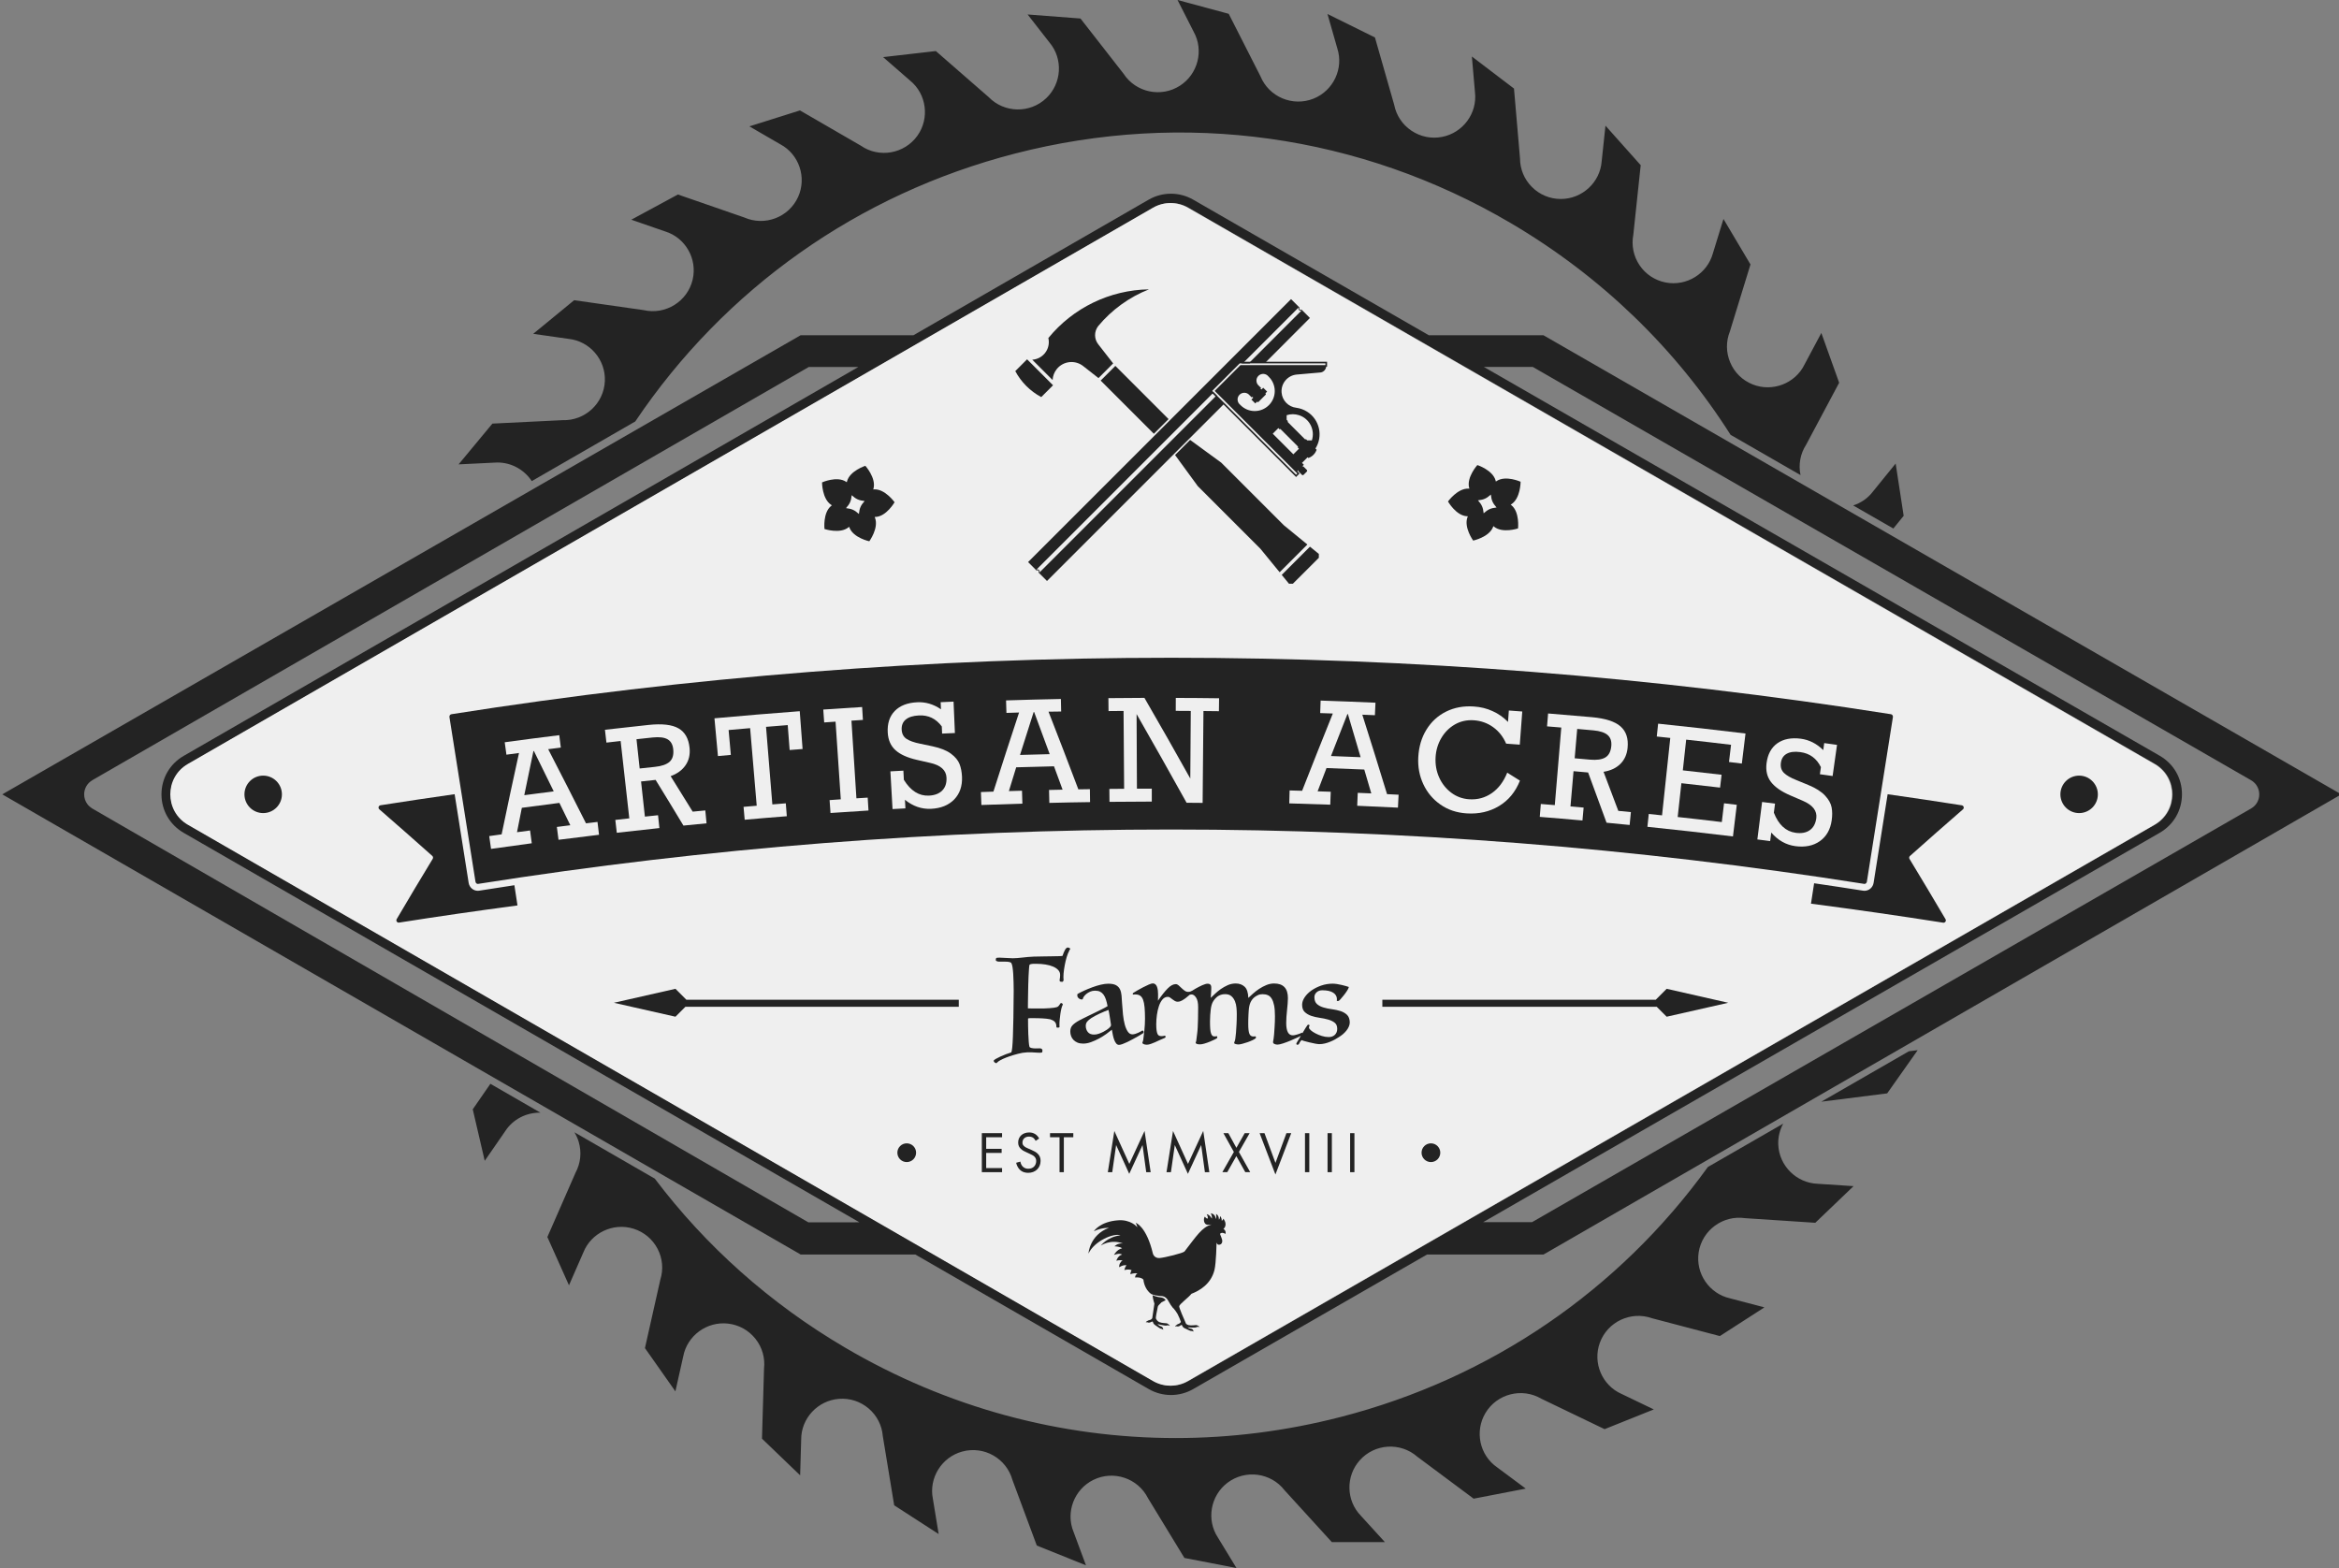 <?xml version="1.0" encoding="utf-8"?>
<!-- Generator: Adobe Illustrator 23.0.1, SVG Export Plug-In . SVG Version: 6.00 Build 0)  -->
<svg version="1.1" id="Layer_1" xmlns="http://www.w3.org/2000/svg" xmlns:xlink="http://www.w3.org/1999/xlink" x="0px" y="0px"
	 viewBox="0 0 536.97 360" style="enable-background:new 0 0 536.97 360;" xml:space="preserve">
<rect x="0" y="0" width="536.97" height="360" fill="#808080" stroke="none"/>
<style type="text/css">
	.st0{fill:#232323;}
	.st1{fill:#EFEFEF;}
	.st2{fill-rule:evenodd;clip-rule:evenodd;fill:#232323;}
	.st3{display:none;fill:#232323;}
</style>
<g id="Farms_Dark_1_">
	<g id="saw_blades_5_">
		<g id="top_saw_5_">
			<path class="st0" d="M434.66,121.34l2.37-2.92l-1.84-12l-5.19,6.4c-1.18,1.57-2.79,2.65-4.56,3.22L434.66,121.34z"/>
			<path class="st0" d="M122.08,110.45l23.76-13.69c20.54-30.51,51.16-52.21,87.12-61.49c38.85-10.03,79.28-4.38,113.82,15.92
				c20.8,12.22,37.96,28.87,50.51,48.64l16.06,9.24c-0.51-2.42-0.05-4.9,1.29-6.98l7.58-14.22l-4.09-11.43l-3.87,7.26
				c-2.14,4.36-7.39,6.37-11.93,4.54c-2.33-0.94-4.15-2.72-5.12-5.03c-0.97-2.28-1-4.81-0.08-7.11l4.73-15.39l-6.2-10.44l-2.42,7.86
				c-1.27,4.69-6.04,7.66-10.86,6.72c-2.46-0.48-4.59-1.89-5.99-3.97c-1.38-2.06-1.89-4.53-1.43-6.96l1.7-16l-8.09-9.07l-0.87,8.17
				c-0.35,4.84-4.47,8.66-9.37,8.66c0,0,0,0-0.01,0c-2.51,0-4.87-0.98-6.64-2.76c-1.75-1.75-2.72-4.08-2.73-6.56l-1.38-16.03
				l-9.67-7.36l0.71,8.18c0.58,4.82-2.73,9.35-7.56,10.28c-2.46,0.48-4.96-0.04-7.04-1.44c-2.06-1.39-3.46-3.49-3.94-5.92
				l-4.42-15.47l-10.9-5.39l2.26,7.9c1.49,4.62-0.9,9.7-5.45,11.53c-4.79,1.92-10.24-0.38-12.19-5.13l-7.29-14.34L270.33,0
				l3.72,7.32c2.35,4.25,0.97,9.69-3.16,12.35c-4.33,2.79-10.13,1.57-12.94-2.73l-9.9-12.69l-12.14-0.93l5.05,6.47
				c3.12,3.73,2.8,9.33-0.75,12.73c-3.72,3.56-9.64,3.46-13.23-0.22l-12.14-10.58l-12.1,1.39l6.19,5.39
				c3.77,3.06,4.53,8.63,1.7,12.63c-2.98,4.2-8.81,5.23-13.03,2.3l-13.95-8.08l-11.61,3.66l7.11,4.12c4.29,2.29,6.09,7.6,4.08,12.07
				c-2.12,4.69-7.65,6.8-12.36,4.73l-15.24-5.28l-10.7,5.79l7.77,2.69c4.65,1.43,7.44,6.31,6.31,11.08
				c-1.19,5.01-6.22,8.13-11.23,6.99l-15.97-2.28l-9.4,7.72l8.14,1.16c4.84,0.52,8.51,4.77,8.31,9.67c-0.21,5.14-4.56,9.16-9.7,8.99
				l-16.12,0.79l-7.76,9.36l8.22-0.4C116.99,105.94,120.24,107.66,122.08,110.45z"/>
		</g>
		<g id="bottom_saw_5_">
			<polygon class="st0" points="418.12,252.93 433.24,251.02 440.25,241.1 438.23,241.35 			"/>
			<path class="st0" d="M112.58,248.82l-4.05,5.86l2.75,11.82l4.68-6.77c1.8-2.81,4.93-4.34,8.11-4.28L112.58,248.82z"/>
			<path class="st0" d="M408.24,262.75c-0.06-1.73,0.36-3.37,1.14-4.79l-17.3,9.96c-20.47,28.35-49.94,48.52-84.26,57.38
				c-12.56,3.24-25.28,4.85-37.91,4.85c-26.46,0-52.53-7.03-75.91-20.77c-17.25-10.13-31.99-23.32-43.68-38.79l-18.45-10.64
				c0.42,0.69,0.76,1.43,0.99,2.22c0.7,2.38,0.44,4.89-0.74,7.08l-6.46,14.75l4.96,11.08l3.3-7.54c1.79-4.51,6.88-6.92,11.55-5.44
				c2.39,0.76,4.34,2.4,5.5,4.62c1.14,2.2,1.36,4.71,0.62,7.08l-3.53,15.7l6.99,9.93l1.8-8.02c0.9-4.77,5.43-8.1,10.31-7.53
				c2.49,0.29,4.72,1.53,6.28,3.5c1.54,1.94,2.23,4.37,1.96,6.83l-0.47,16.08l8.76,8.42l0.24-8.21c-0.03-4.85,3.79-8.98,8.69-9.35
				c2.5-0.19,4.93,0.61,6.83,2.24c1.88,1.62,3.02,3.86,3.22,6.33l2.61,15.87l10.21,6.6l-1.33-8.11c-0.95-4.76,2.01-9.54,6.75-10.83
				c4.98-1.36,10.12,1.55,11.51,6.5l5.6,15.08l11.29,4.54l-2.86-7.7c-1.84-4.49,0.15-9.74,4.55-11.91
				c4.62-2.28,10.24-0.4,12.54,4.18l8.37,13.74l11.95,2.31l-4.27-7.01c-2.67-4.06-1.71-9.59,2.2-12.56
				c4.11-3.11,9.98-2.34,13.12,1.73l10.85,11.9l12.18,0l-5.53-6.07c-3.39-3.48-3.51-9.09-0.23-12.74c3.44-3.84,9.35-4.18,13.21-0.79
				l12.92,9.62l11.96-2.31l-6.59-4.9c-4-2.77-5.18-8.25-2.66-12.46c2.64-4.42,8.38-5.88,12.82-3.28l14.53,6.99l11.3-4.53l-7.41-3.56
				c-4.45-1.96-6.66-7.11-4.99-11.72c1.75-4.84,7.11-7.37,11.96-5.66l15.6,4.1l10.23-6.59l-7.95-2.09
				c-4.74-1.08-7.9-5.72-7.14-10.56c0.8-5.08,5.58-8.58,10.67-7.83l16.1,1.06l8.78-8.41l-8.21-0.54
				C412.41,271.6,408.42,267.64,408.24,262.75z"/>
		</g>
	</g>
	<path id="diamonds_5_" class="st0" d="M354.32,76.96l-26.31,0l-54.1-31.13c-1.55-0.89-3.31-1.36-5.09-1.36
		c-1.79,0-3.55,0.47-5.1,1.36l-54.01,31.13l-25.9,0L0.52,182.37l183.3,105.65l26.32,0l53.59,30.89c1.55,0.89,3.31,1.36,5.1,1.36
		c1.78,0,3.54-0.47,5.09-1.36l53.68-30.89l26.74,0l183.16-105.65L354.32,76.96z M185.58,280.63l-164.38-95
		c-0.09-0.05-0.18-0.12-0.26-0.18c-0.13-0.09-0.25-0.18-0.36-0.28c-0.18-0.16-0.34-0.32-0.48-0.5c-0.52-0.67-0.78-1.48-0.78-2.3
		c0-0.16,0.01-0.32,0.03-0.47c0.04-0.31,0.12-0.62,0.24-0.92c0.06-0.15,0.13-0.29,0.21-0.44c0.16-0.28,0.35-0.55,0.59-0.79
		c0.24-0.24,0.51-0.45,0.82-0.64l164.47-94.86l11.38,0L42.18,173.53c-3.2,1.84-5.11,5.15-5.11,8.84c0,3.69,1.91,7,5.11,8.84
		l155.12,89.41L185.58,280.63z M323.28,288.02L323.28,288.02l-50.44,29.03c-1.24,0.72-2.63,1.07-4.02,1.07
		c-1.39,0-2.78-0.36-4.02-1.08l-63.2-36.43l0,0L43.25,189.35c-5.38-3.1-5.38-10.86,0-13.96L264.8,47.69
		c1.25-0.72,2.63-1.08,4.02-1.08c1.39,0,2.78,0.36,4.02,1.07l50.86,29.27l0,0l12.64,7.27h0l158.38,91.15
		c5.39,3.1,5.39,10.87,0,13.97L336.18,280.6l0,0L323.28,288.02z M518.19,184.2c-0.23,0.41-0.54,0.78-0.93,1.09
		c-0.15,0.12-0.31,0.23-0.48,0.33l-70.1,40.33l-94.96,54.63l-11.22,0l155.3-89.38c3.2-1.84,5.12-5.15,5.12-8.85
		c0-3.7-1.91-7-5.12-8.85L340.65,84.24l11.23,0l164.89,94.88c0.47,0.27,0.85,0.62,1.15,1.01c0.29,0.4,0.5,0.84,0.62,1.3
		c0.04,0.15,0.07,0.31,0.09,0.47c0.04,0.31,0.04,0.63,0,0.95C518.57,183.32,518.42,183.78,518.19,184.2z"/>
	<path id="center_light_diamond_5_" class="st1" d="M43.13,189.35l221.54,127.7c1.25,0.72,2.63,1.08,4.02,1.08
		c1.39,0,2.78-0.36,4.02-1.07l221.88-127.7c5.39-3.1,5.39-10.87,0-13.97L272.71,47.69c-1.24-0.72-2.63-1.07-4.02-1.07
		c-1.39,0-2.78,0.36-4.02,1.08L43.13,175.39C37.75,178.49,37.75,186.25,43.13,189.35z"/>
	<g id="name_dots_5_">
		<circle class="st0" cx="60.42" cy="182.37" r="4.3"/>
		<circle class="st0" cx="477.31" cy="182.37" r="4.3"/>
	</g>
	<g id="date_dots_5_">
		<circle class="st0" cx="328.5" cy="264.64" r="2.15"/>
		<circle class="st0" cx="208.16" cy="264.64" r="2.15"/>
	</g>
	<g id="ribbon_5_">
		<path class="st0" d="M450.64,185.81c0.35-0.3,0.17-0.86-0.29-0.93c-5.66-0.89-11.33-1.73-17-2.54l-0.32,2.01l-1.45,9.17
			l-1.45,9.16c-0.17,1.06-1.05,1.83-2.11,1.83c-0.11,0-0.22-0.01-0.33-0.03c-3.73-0.59-7.47-1.15-11.22-1.7l-0.72,4.69
			c10.13,1.32,20.24,2.77,30.34,4.36c0.45,0.07,0.78-0.41,0.55-0.8c-2.72-4.62-5.48-9.24-8.27-13.84c-0.13-0.22-0.09-0.5,0.1-0.67
			C442.5,192.93,446.55,189.36,450.64,185.81z"/>
		<path class="st0" d="M110.03,204.48c-0.11,0.02-0.22,0.03-0.33,0.03c-1.05,0-1.94-0.77-2.11-1.83l-1.45-9.17l-1.45-9.17
			l-0.32-2.01c-5.67,0.81-11.34,1.65-17,2.54c-0.46,0.07-0.63,0.63-0.29,0.93c4.09,3.55,8.14,7.12,12.16,10.7
			c0.19,0.17,0.23,0.45,0.1,0.67c-2.8,4.6-5.55,9.22-8.27,13.84c-0.23,0.39,0.1,0.87,0.55,0.8c9.05-1.43,18.11-2.73,27.18-3.94
			l-0.71-4.64C115.41,203.65,112.72,204.06,110.03,204.48z"/>
		<path class="st0" d="M434.56,164.63c0.05-0.32-0.16-0.61-0.46-0.66c-54.74-8.64-109.98-12.96-165.23-12.96
			s-110.49,4.32-165.23,12.96c-0.31,0.05-0.51,0.34-0.46,0.66c1.03,6.49,2.06,12.98,3.08,19.48c0.97,6.11,1.94,12.22,2.9,18.33
			c0.05,0.29,0.28,0.49,0.55,0.49c0.03,0,0.05,0,0.08-0.01c52.7-8.32,105.89-12.48,159.08-12.48s106.38,4.16,159.08,12.48
			c0.03,0,0.05,0.01,0.08,0.01c0.26,0,0.5-0.21,0.55-0.49c0.97-6.11,1.94-12.22,2.9-18.33C432.5,177.61,433.53,171.12,434.56,164.63
			z"/>
	</g>
	<g id="Artisan_Acres_5_">
		<path class="st1" d="M125.85,172c2.92,5.66,5.82,11.33,8.68,17.02c1.06-0.13,1.58-0.19,2.64-0.32c0.14,1.18,0.21,1.77,0.35,2.95
			c-3.72,0.44-5.58,0.67-9.3,1.15c-0.15-1.18-0.23-1.77-0.38-2.95c1.24-0.16,1.86-0.24,3.09-0.39c-1-2.05-1.51-3.08-2.51-5.13
			c-3.45,0.44-5.18,0.66-8.62,1.13c-0.45,2.24-0.67,3.36-1.11,5.6c1.2-0.16,1.8-0.24,3-0.4c0.16,1.18,0.24,1.77,0.39,2.94
			c-3.74,0.5-5.61,0.76-9.35,1.29c-0.17-1.18-0.25-1.76-0.42-2.94c1.14-0.16,1.71-0.24,2.85-0.4c1.29-6.23,2.62-12.46,3.99-18.68
			c-1.15,0.15-1.73,0.23-2.89,0.39c-0.16-1.14-0.23-1.71-0.39-2.85c5-0.68,7.51-1.01,12.52-1.63c0.14,1.14,0.21,1.71,0.36,2.85
			C127.58,171.78,127.01,171.85,125.85,172z M122.57,172.42c-0.04,0.01-0.07,0.01-0.11,0.01c-0.85,4.05-1.27,6.08-2.1,10.13
			c2.71-0.36,4.06-0.54,6.76-0.88C125.31,177.98,124.4,176.12,122.57,172.42z"/>
		<path class="st1" d="M158.31,171.73c0.15,1.52-0.16,2.84-0.93,3.96c-0.77,1.12-1.91,1.95-3.42,2.5c2.04,3.25,3.05,4.88,5.06,8.15
			c1.16-0.11,1.74-0.17,2.9-0.28c0.11,1.18,0.17,1.77,0.28,2.96c-2.12,0.2-3.18,0.31-5.3,0.52c-2.53-4.2-3.81-6.3-6.39-10.49
			c-1.34,0.14-2.01,0.21-3.34,0.36c0.35,3.23,0.53,4.84,0.88,8.07c1.21-0.13,1.81-0.2,3.02-0.32c0.13,1.18,0.19,1.77,0.31,2.95
			c-3.91,0.41-5.87,0.63-9.78,1.08c-0.14-1.18-0.2-1.77-0.34-2.95c1.28-0.15,1.92-0.22,3.21-0.36c-0.66-5.92-1.33-11.84-1.99-17.76
			c-1.3,0.15-1.96,0.22-3.26,0.37c-0.14-1.18-0.2-1.77-0.34-2.95c4.01-0.46,6.01-0.68,10.03-1.11c3.11-0.33,5.4-0.06,6.88,0.8
			C157.26,168.08,158.1,169.58,158.31,171.73z M154.56,172.04c-0.11-1.1-0.54-1.87-1.3-2.31c-0.76-0.44-1.9-0.58-3.42-0.42
			c-1.49,0.16-2.23,0.24-3.72,0.4c0.29,2.69,0.44,4.03,0.73,6.72c1.39-0.15,2.09-0.23,3.48-0.37c1.56-0.16,2.68-0.55,3.38-1.16
			C154.4,174.28,154.69,173.33,154.56,172.04z"/>
		<path class="st1" d="M181.28,172.19c-0.18-2.29-0.26-3.43-0.44-5.72c-1.99,0.15-2.99,0.23-4.98,0.4
			c0.48,5.94,0.97,11.87,1.45,17.81c1.23-0.1,1.85-0.15,3.09-0.25c0.09,1.18,0.14,1.78,0.23,2.96c-3.87,0.3-5.81,0.47-9.67,0.81
			c-0.1-1.18-0.16-1.78-0.26-2.96c1.21-0.11,1.81-0.16,3.02-0.26c-0.5-5.94-1.01-11.87-1.51-17.81c-1.98,0.17-2.97,0.25-4.94,0.43
			c0.2,2.29,0.31,3.43,0.51,5.71c-1.18,0.11-1.78,0.16-2.96,0.27c-0.32-3.47-0.48-5.2-0.8-8.67c6.52-0.6,13.05-1.14,19.58-1.63
			c0.26,3.47,0.39,5.21,0.65,8.68C183.06,172.06,182.46,172.1,181.28,172.19z"/>
		<path class="st1" d="M195.47,165.45c0.38,5.94,0.76,11.89,1.14,17.83c1.03-0.07,1.55-0.1,2.59-0.16c0.07,1.19,0.11,1.78,0.18,2.96
			c-3.49,0.21-5.24,0.33-8.72,0.57c-0.08-1.19-0.12-1.78-0.21-2.96c1.03-0.07,1.54-0.11,2.57-0.18c-0.4-5.94-0.8-11.89-1.2-17.83
			c-1.04,0.07-1.57,0.11-2.61,0.18c-0.08-1.19-0.12-1.78-0.21-2.96c3.57-0.25,5.35-0.36,8.92-0.58c0.07,1.19,0.11,1.78,0.18,2.96
			C197.05,165.35,196.52,165.38,195.47,165.45z"/>
		<path class="st1" d="M216.02,162.84c-0.03-0.65-0.04-0.98-0.07-1.63c1.18-0.05,1.78-0.08,2.96-0.13c0.12,2.89,0.18,4.33,0.31,7.21
			c-1.18,0.05-1.76,0.08-2.94,0.13c-0.03-0.66-0.04-0.98-0.07-1.64c-1.33-1.8-3.09-2.64-5.26-2.53c-1.33,0.07-2.33,0.38-3.01,0.94
			c-0.68,0.56-0.99,1.34-0.94,2.33c0.05,0.95,0.42,1.65,1.11,2.11c0.69,0.46,1.73,0.83,3.12,1.11c1.14,0.24,1.71,0.36,2.86,0.6
			c1.82,0.39,3.22,0.95,4.22,1.69c0.99,0.74,1.65,1.54,1.98,2.4c0.33,0.86,0.51,1.83,0.56,2.9c0.09,2.16-0.52,3.9-1.8,5.22
			c-1.29,1.32-3.06,2.03-5.31,2.14c-2.15,0.1-4.14-0.58-5.99-2.07c0.04,0.79,0.06,1.18,0.11,1.97c-1.18,0.06-1.77,0.1-2.96,0.16
			c-0.2-3.46-0.29-5.2-0.49-8.66c1.19-0.07,1.79-0.1,2.98-0.16c0.04,0.84,0.07,1.26,0.11,2.1c1.56,2.53,3.48,3.74,5.76,3.63
			c1.33-0.06,2.35-0.46,3.06-1.18c0.71-0.72,1.03-1.71,0.97-2.96c-0.08-1.7-1.33-2.84-3.78-3.38c-1.21-0.28-1.82-0.42-3.03-0.69
			c-2.18-0.5-3.82-1.24-4.9-2.22c-1.09-0.98-1.68-2.33-1.78-4.03c-0.12-2.09,0.42-3.75,1.61-4.97c1.19-1.22,2.9-1.89,5.12-2
			C212.46,161.12,214.29,161.66,216.02,162.84z"/>
		<path class="st1" d="M240.71,163.39c2.32,5.93,4.6,11.87,6.85,17.83c1.06-0.02,1.59-0.03,2.65-0.04c0.02,1.19,0.03,1.78,0.04,2.97
			c-3.74,0.05-5.61,0.09-9.35,0.18c-0.03-1.19-0.04-1.78-0.07-2.97c1.24-0.03,1.87-0.04,3.11-0.07c-0.78-2.15-1.18-3.22-1.97-5.36
			c-3.47,0.08-5.21,0.12-8.68,0.23c-0.68,2.18-1.01,3.27-1.68,5.46c1.21-0.04,1.81-0.06,3.01-0.09c0.03,1.19,0.05,1.78,0.09,2.97
			c-3.77,0.11-5.65,0.17-9.41,0.31c-0.04-1.19-0.07-1.78-0.11-2.97c1.15-0.04,1.72-0.06,2.87-0.1c1.93-6.06,3.89-12.12,5.89-18.16
			c-1.16,0.03-1.74,0.05-2.9,0.09c-0.04-1.15-0.05-1.72-0.09-2.87c5.04-0.16,7.56-0.22,12.59-0.33c0.02,1.15,0.04,1.73,0.06,2.88
			C242.46,163.35,241.88,163.36,240.71,163.39z M237.41,163.47c-0.04,0-0.07,0-0.11,0c-1.27,3.94-1.89,5.91-3.13,9.85
			c2.72-0.08,4.08-0.11,6.81-0.18C239.56,169.28,238.85,167.34,237.41,163.47z"/>
		<path class="st1" d="M273.37,163.22c-1.38-0.01-2.07-0.01-3.45-0.02c0-1.19,0.01-1.78,0.01-2.97c3.98,0.01,5.97,0.03,9.94,0.08
			c-0.01,1.19-0.02,1.78-0.04,2.97c-1.42-0.02-2.13-0.03-3.55-0.04c-0.06,7.03-0.13,14.06-0.19,21.09
			c-1.47-0.01-2.21-0.02-3.68-0.03c-3.78-6.81-7.61-13.6-11.48-20.36c0.03,5.71,0.05,11.42,0.08,17.13
			c1.36-0.01,2.05-0.01,3.41-0.01c0,1.19,0,1.78,0,2.97c-3.89,0.01-5.83,0.02-9.71,0.06c-0.01-1.19-0.02-1.78-0.03-2.97
			c1.36-0.01,2.04-0.02,3.39-0.03c-0.04-5.96-0.09-11.91-0.13-17.87c-1.38,0.01-2.07,0.02-3.45,0.03c-0.01-1.19-0.02-1.78-0.03-2.97
			c3.31-0.03,4.96-0.05,8.27-0.06c3.56,6.14,7.07,12.32,10.53,18.52C273.3,173.57,273.33,168.39,273.37,163.22z"/>
		<path class="st1" d="M312.75,164.08c1.93,6.07,3.82,12.15,5.68,18.24c1.06,0.05,1.59,0.08,2.65,0.13
			c-0.06,1.19-0.09,1.78-0.15,2.97c-3.74-0.19-5.61-0.27-9.35-0.43c0.05-1.19,0.07-1.78,0.12-2.97c1.24,0.05,1.87,0.08,3.11,0.13
			c-0.64-2.19-0.96-3.29-1.61-5.48c-3.47-0.15-5.2-0.22-8.67-0.34c-0.82,2.13-1.22,3.2-2.04,5.34c1.21,0.04,1.81,0.06,3.01,0.1
			c-0.04,1.19-0.06,1.78-0.11,2.97c-3.76-0.14-5.65-0.2-9.41-0.3c0.03-1.19,0.05-1.78,0.08-2.97c1.15,0.03,1.72,0.05,2.87,0.08
			c2.32-5.93,4.67-11.84,7.05-17.74c-1.16-0.04-1.74-0.06-2.9-0.1c0.04-1.15,0.06-1.72,0.1-2.87c5.04,0.17,7.56,0.27,12.59,0.49
			c-0.05,1.15-0.08,1.72-0.13,2.87C314.49,164.15,313.91,164.13,312.75,164.08z M309.44,163.94c-0.04,0-0.07,0-0.11,0
			c-1.52,3.85-2.27,5.78-3.77,9.63c2.72,0.1,4.08,0.15,6.8,0.27C311.21,169.88,310.63,167.9,309.44,163.94z"/>
		<path class="st1" d="M346.2,165.74c0.08-1.05,0.11-1.57,0.19-2.62c1.23,0.09,1.85,0.13,3.08,0.23c-0.23,3.04-0.34,4.57-0.57,7.61
			c-1.25-0.09-1.88-0.14-3.13-0.23c-0.68-1.58-1.67-2.84-2.99-3.79c-1.32-0.95-2.8-1.47-4.45-1.58c-1.59-0.1-3.04,0.22-4.34,0.97
			s-2.34,1.8-3.12,3.14c-0.78,1.34-1.21,2.81-1.3,4.4c-0.09,1.64,0.18,3.18,0.82,4.61c0.64,1.43,1.57,2.6,2.78,3.51
			c1.21,0.91,2.59,1.41,4.13,1.51c1.9,0.12,3.62-0.34,5.16-1.4c1.54-1.06,2.73-2.63,3.56-4.71c1.17,0.73,1.75,1.1,2.92,1.83
			c-1.02,2.58-2.63,4.53-4.8,5.83c-2.18,1.31-4.65,1.87-7.44,1.69c-2.29-0.15-4.3-0.82-6.02-2.03c-1.72-1.2-3.03-2.76-3.92-4.67
			c-0.89-1.91-1.28-3.98-1.16-6.2c0.13-2.41,0.76-4.53,1.89-6.35c1.13-1.83,2.64-3.2,4.52-4.13c1.88-0.93,4-1.32,6.34-1.16
			c1.58,0.1,3.01,0.46,4.3,1.06C343.97,163.84,345.15,164.68,346.2,165.74z"/>
		<path class="st1" d="M373.65,171.7c-0.15,1.52-0.71,2.75-1.68,3.7c-0.97,0.95-2.25,1.54-3.84,1.79c1.37,3.59,2.05,5.38,3.39,8.97
			c1.16,0.11,1.74,0.17,2.89,0.28c-0.12,1.18-0.18,1.77-0.29,2.96c-2.12-0.21-3.18-0.31-5.3-0.52c-1.67-4.61-2.52-6.92-4.23-11.53
			c-1.34-0.12-2.01-0.18-3.35-0.3c-0.28,3.24-0.42,4.85-0.7,8.09c1.21,0.1,1.81,0.16,3.02,0.27c-0.11,1.18-0.16,1.78-0.27,2.96
			c-3.92-0.35-5.88-0.52-9.8-0.83c0.1-1.18,0.14-1.78,0.24-2.96c1.29,0.1,1.93,0.16,3.21,0.26c0.5-5.94,0.99-11.87,1.49-17.81
			c-1.31-0.11-1.96-0.16-3.27-0.27c0.1-1.18,0.14-1.78,0.24-2.96c4.02,0.32,6.03,0.49,10.04,0.85c3.11,0.28,5.31,0.99,6.59,2.12
			C373.33,167.91,373.86,169.55,373.65,171.7z M369.91,171.28c0.1-1.1-0.17-1.94-0.83-2.52c-0.66-0.58-1.75-0.94-3.27-1.08
			c-1.49-0.13-2.24-0.2-3.73-0.33c-0.23,2.69-0.35,4.04-0.58,6.74c1.39,0.12,2.09,0.18,3.48,0.31c1.56,0.14,2.74-0.02,3.54-0.49
			C369.32,173.44,369.79,172.57,369.91,171.28z"/>
		<path class="st1" d="M396.93,174.94c0.19-1.58,0.28-2.37,0.47-3.95c-4.12-0.49-6.18-0.73-10.3-1.18
			c-0.31,2.82-0.46,4.23-0.77,7.05c3.56,0.39,5.34,0.59,8.9,1.01c-0.14,1.18-0.21,1.77-0.35,2.95c-3.55-0.42-5.33-0.62-8.88-1.01
			c-0.34,3.1-0.51,4.66-0.85,7.76c4.06,0.44,6.08,0.68,10.13,1.16c0.21-1.73,0.31-2.59,0.51-4.31c1.17,0.14,1.76,0.21,2.93,0.35
			c-0.35,2.9-0.53,4.36-0.88,7.26c-6.54-0.8-13.08-1.53-19.64-2.21c0.12-1.18,0.18-1.77,0.31-2.95c1.22,0.13,1.83,0.19,3.05,0.32
			c0.63-5.92,1.26-11.85,1.89-17.77c-1.24-0.13-1.86-0.2-3.1-0.33c0.12-1.18,0.18-1.77,0.31-2.95c6.69,0.69,13.38,1.45,20.06,2.26
			c-0.34,2.76-0.5,4.14-0.84,6.9C398.7,175.15,398.11,175.08,396.93,174.94z"/>
		<path class="st1" d="M418.57,172.21c0.09-0.64,0.13-0.97,0.22-1.61c1.18,0.16,1.76,0.25,2.94,0.41c-0.4,2.86-0.61,4.29-1.01,7.15
			c-1.17-0.16-1.75-0.25-2.92-0.41c0.09-0.65,0.14-0.98,0.23-1.63c-0.99-2.01-2.56-3.16-4.72-3.45c-1.32-0.18-2.36-0.05-3.13,0.38
			c-0.77,0.43-1.22,1.14-1.34,2.12c-0.12,0.94,0.12,1.7,0.71,2.28c0.6,0.58,1.55,1.13,2.87,1.65c1.08,0.44,1.62,0.67,2.7,1.11
			c1.72,0.71,3,1.52,3.85,2.43c0.85,0.91,1.35,1.81,1.52,2.72c0.17,0.91,0.17,1.89,0.02,2.96c-0.3,2.14-1.22,3.74-2.73,4.8
			c-1.51,1.06-3.38,1.44-5.62,1.14c-2.14-0.29-3.98-1.33-5.53-3.12c-0.1,0.78-0.15,1.18-0.25,1.96c-1.18-0.15-1.77-0.23-2.94-0.38
			c0.44-3.44,0.66-5.16,1.09-8.6c1.19,0.15,1.78,0.23,2.97,0.38c-0.11,0.83-0.16,1.25-0.27,2.08c1.08,2.77,2.75,4.31,5.01,4.62
			c1.33,0.18,2.4-0.02,3.23-0.6c0.83-0.58,1.33-1.49,1.5-2.74c0.23-1.69-0.8-3.03-3.11-4.02c-1.14-0.49-1.71-0.74-2.86-1.23
			c-2.06-0.89-3.53-1.91-4.43-3.08c-0.89-1.17-1.23-2.59-1.02-4.29c0.26-2.08,1.09-3.61,2.49-4.6c1.4-0.98,3.2-1.33,5.41-1.04
			C415.38,169.87,417.08,170.74,418.57,172.21z"/>
	</g>
	<g id="Farms_2_">
		<path class="st0" d="M241.13,234.02c-0.26-0.05-0.54-0.1-0.85-0.14c-0.31-0.04-0.64-0.06-0.99-0.08
			c-0.35-0.02-0.69-0.03-1.03-0.04c-0.34-0.01-0.65-0.01-0.94-0.01c-0.13,0-0.27,0-0.42,0c-0.15,0-0.3,0-0.42,0
			s-0.24,0.01-0.33,0.03c-0.09,0.02-0.14,0.05-0.14,0.08c0,0.47,0,1.03,0.01,1.65s0.03,1.26,0.05,1.89c0.03,0.63,0.06,1.21,0.1,1.74
			c0.04,0.53,0.09,0.91,0.16,1.15c0.04,0.15,0.19,0.25,0.46,0.31c0.27,0.06,0.58,0.1,0.93,0.1c0.15,0,0.3,0,0.45-0.01
			c0.15-0.01,0.33-0.01,0.53-0.01c0.2,0,0.36,0.05,0.46,0.14c0.11,0.09,0.16,0.2,0.16,0.33c0,0.15-0.01,0.27-0.04,0.38
			s-0.22,0.16-0.59,0.16c-0.15,0-0.38-0.01-0.7-0.03c-0.32-0.02-0.67-0.04-1.04-0.06c-0.37-0.02-0.76-0.02-1.16,0
			c-0.4,0.02-0.76,0.06-1.07,0.11c-0.73,0.15-1.41,0.31-2.05,0.51c-0.64,0.19-1.21,0.39-1.72,0.59c-0.51,0.2-0.94,0.4-1.29,0.59
			c-0.35,0.19-0.59,0.37-0.74,0.53c-0.07,0.09-0.13,0.14-0.16,0.14c-0.04,0-0.08,0-0.14,0c-0.04,0-0.13-0.05-0.27-0.15
			c-0.15-0.1-0.22-0.23-0.22-0.4c0-0.09,0.15-0.22,0.45-0.4c0.3-0.17,0.66-0.36,1.08-0.55c0.42-0.19,0.86-0.37,1.31-0.55
			c0.46-0.17,0.85-0.31,1.18-0.4c0.09-0.13,0.17-0.49,0.23-1.08c0.06-0.59,0.12-1.46,0.16-2.6c0.05-1.14,0.08-2.57,0.11-4.28
			c0.03-1.71,0.05-3.77,0.07-6.15c0-0.66-0.01-1.33-0.03-2.01c-0.02-0.68-0.05-1.32-0.08-1.91c-0.04-0.59-0.09-1.11-0.16-1.55
			c-0.07-0.44-0.16-0.75-0.27-0.93c-0.09-0.13-0.26-0.21-0.51-0.26c-0.25-0.05-0.53-0.07-0.86-0.07h-1.09c-0.09,0-0.2,0-0.31,0
			c-0.12,0-0.24-0.01-0.37-0.04c-0.13-0.03-0.23-0.07-0.31-0.12c-0.08-0.06-0.12-0.13-0.12-0.22c0-0.2,0.03-0.34,0.08-0.42
			c0.05-0.08,0.3-0.12,0.74-0.12c0.18,0,0.41,0.01,0.68,0.03c0.27,0.02,0.55,0.03,0.83,0.04c0.28,0.01,0.57,0.02,0.85,0.04
			c0.28,0.02,0.53,0.03,0.75,0.03c0.58,0,1.31-0.06,2.17-0.16c0.87-0.11,1.75-0.18,2.67-0.22c0.67-0.02,1.36-0.03,2.07-0.04
			c0.7-0.01,1.36-0.02,1.97-0.03c0.61-0.01,1.14-0.02,1.59-0.03c0.45-0.01,0.75-0.03,0.92-0.07c0.16-0.51,0.35-0.95,0.55-1.33
			c0.2-0.37,0.41-0.57,0.63-0.59c0.09,0,0.21,0.03,0.37,0.1s0.23,0.15,0.23,0.26c-0.05,0.05-0.1,0.11-0.14,0.16
			c-0.07,0.11-0.11,0.19-0.11,0.25c-0.22,0.38-0.41,0.88-0.59,1.48s-0.32,1.22-0.44,1.86c-0.12,0.64-0.21,1.26-0.26,1.86
			c-0.05,0.6-0.05,1.1,0,1.5c-0.05,0.27-0.16,0.41-0.33,0.41c-0.29,0-0.47-0.05-0.53-0.15c-0.06-0.1-0.08-0.21-0.04-0.31
			c0.04-0.15,0.06-0.33,0.08-0.56c0.02-0.23,0.03-0.41,0.03-0.56c0-0.44-0.15-0.82-0.44-1.13s-0.68-0.58-1.18-0.79
			c-0.49-0.21-1.07-0.37-1.74-0.48c-0.67-0.11-1.37-0.16-2.12-0.16c-0.2,0-0.47,0-0.81,0.01c-0.34,0.01-0.59,0.09-0.75,0.23
			c-0.04,0.15-0.07,0.46-0.11,0.93c-0.04,0.47-0.07,1.04-0.1,1.68c-0.03,0.65-0.05,1.34-0.07,2.08c-0.02,0.74-0.03,1.45-0.04,2.15
			s-0.02,1.32-0.03,1.89c-0.01,0.57-0.01,0.98-0.01,1.26c0.36,0.02,0.72,0.03,1.05,0.03c0.34,0,0.67,0,1,0
			c1.09,0.02,2.06,0,2.89-0.07c0.83-0.06,1.38-0.14,1.66-0.23c0.16-0.05,0.3-0.13,0.4-0.23c0.1-0.1,0.18-0.21,0.25-0.31
			c0.06-0.11,0.13-0.21,0.19-0.29c0.06-0.08,0.13-0.12,0.21-0.12c0.09,0,0.18,0.05,0.27,0.14c0.09,0.09,0.12,0.17,0.08,0.25
			c-0.11,0.2-0.21,0.48-0.3,0.83c-0.09,0.36-0.17,0.75-0.23,1.18c-0.06,0.43-0.12,0.87-0.16,1.33c-0.05,0.46-0.07,0.88-0.07,1.29
			c0,0.07,0,0.15,0.01,0.22c0.01,0.07,0.01,0.16,0.01,0.25c0,0.06-0.04,0.1-0.12,0.12c-0.08,0.03-0.16,0.04-0.25,0.04
			c-0.08,0-0.16-0.01-0.23-0.03c-0.07-0.02-0.11-0.05-0.11-0.11c0-0.11-0.01-0.24-0.03-0.4s-0.06-0.31-0.12-0.45
			c-0.06-0.15-0.16-0.29-0.3-0.42c-0.14-0.14-0.32-0.25-0.56-0.34L241.13,234.02z"/>
		<g>
			<path class="st0" d="M262.54,236.84c-0.04-0.16-0.14-0.25-0.3-0.25c-0.05,0.04-0.17,0.1-0.34,0.21c-0.17,0.1-0.37,0.2-0.59,0.3
				c-0.22,0.1-0.45,0.19-0.68,0.26c-0.24,0.07-0.46,0.11-0.66,0.11c-0.42,0-0.77-0.21-1.05-0.62c-0.28-0.41-0.52-0.95-0.7-1.61
				c-0.18-0.67-0.32-1.43-0.41-2.3c-0.09-0.87-0.16-1.76-0.22-2.69c-0.04-0.62-0.08-1.2-0.12-1.74c-0.05-0.54-0.17-1.01-0.37-1.41
				c-0.2-0.4-0.51-0.71-0.92-0.93c-0.41-0.22-1-0.33-1.76-0.33c-0.51,0-1.08,0.08-1.72,0.23c-0.64,0.15-1.28,0.35-1.93,0.59
				c-0.65,0.24-1.27,0.49-1.87,0.77c-0.6,0.27-1.11,0.53-1.53,0.77c-0.04,0.07-0.05,0.18-0.05,0.33c0,0.26,0.11,0.47,0.33,0.66
				c0.22,0.18,0.46,0.27,0.71,0.27c0.15,0,0.23-0.07,0.25-0.22c0.02-0.11,0.1-0.26,0.23-0.46c0.14-0.2,0.33-0.4,0.57-0.6
				c0.25-0.2,0.54-0.37,0.88-0.52c0.34-0.15,0.71-0.22,1.11-0.22c0.46,0,0.84,0.08,1.15,0.23c0.31,0.16,0.57,0.38,0.79,0.68
				c0.22,0.3,0.4,0.67,0.55,1.12c0.15,0.45,0.27,0.95,0.38,1.52c-0.26,0.16-0.66,0.39-1.22,0.67c-0.56,0.28-1.16,0.58-1.81,0.89
				c-0.65,0.31-1.28,0.62-1.9,0.92c-0.62,0.3-1.1,0.54-1.45,0.73c-0.75,0.4-1.3,0.79-1.65,1.16c-0.36,0.37-0.53,0.85-0.53,1.44
				c0,0.36,0.06,0.72,0.18,1.05c0.12,0.34,0.3,0.63,0.55,0.89c0.25,0.26,0.55,0.46,0.92,0.62c0.36,0.15,0.79,0.23,1.29,0.23
				c0.58,0,1.19-0.11,1.82-0.34c0.63-0.23,1.24-0.51,1.85-0.83c0.6-0.33,1.16-0.68,1.67-1.05c0.51-0.37,0.93-0.7,1.26-0.97
				c0.07,0.46,0.16,0.89,0.25,1.31c0.09,0.42,0.2,0.79,0.33,1.11s0.28,0.57,0.45,0.77c0.17,0.19,0.38,0.29,0.61,0.29
				c0.2,0,0.47-0.06,0.82-0.19c0.35-0.13,0.73-0.29,1.14-0.49c0.41-0.2,0.82-0.41,1.24-0.64c0.42-0.23,0.8-0.44,1.15-0.64
				c0.35-0.2,0.64-0.37,0.88-0.52c0.24-0.15,0.37-0.24,0.41-0.27C262.53,237.01,262.54,236.93,262.54,236.84z M254.95,235.65
				c-0.08,0.1-0.2,0.22-0.34,0.37c-0.09,0.09-0.26,0.22-0.49,0.38c-0.24,0.16-0.52,0.33-0.83,0.49c-0.32,0.16-0.67,0.31-1.04,0.44
				c-0.37,0.13-0.73,0.19-1.08,0.19c-0.66,0-1.14-0.2-1.45-0.6c-0.31-0.4-0.46-0.87-0.46-1.4c0-0.38,0.11-0.71,0.33-0.98
				c0.22-0.27,0.54-0.55,0.96-0.82c0.22-0.15,0.49-0.3,0.82-0.48c0.33-0.17,0.67-0.35,1.04-0.52c0.37-0.17,0.73-0.33,1.09-0.48
				c0.36-0.15,0.69-0.27,0.98-0.38c0.02,0.07,0.05,0.23,0.1,0.47c0.05,0.24,0.1,0.52,0.15,0.85c0.05,0.33,0.11,0.67,0.16,1.04
				c0.05,0.37,0.11,0.7,0.16,1.01C255.07,235.41,255.04,235.55,254.95,235.65z"/>
			<path class="st0" d="M309.23,232.98c-0.4-0.38-0.9-0.67-1.5-0.86c-0.6-0.19-1.25-0.33-1.94-0.42c-0.69-0.09-1.34-0.22-1.94-0.4
				c-0.6-0.17-1.1-0.43-1.5-0.78c-0.4-0.35-0.6-0.88-0.6-1.59c0-0.44,0.17-0.81,0.51-1.12c0.34-0.31,0.77-0.46,1.3-0.46
				c1.09,0,1.93,0.18,2.5,0.55c0.57,0.36,0.86,0.87,0.86,1.5c0,0.15-0.01,0.26-0.03,0.36c0.04,0.04,0.1,0.05,0.19,0.05
				c0.09,0,0.15,0,0.16,0c0.09,0,0.25-0.13,0.48-0.38c0.23-0.25,0.47-0.55,0.74-0.88c0.26-0.33,0.51-0.66,0.73-1
				c0.22-0.34,0.36-0.59,0.41-0.75c0.05-0.15,0.06-0.22,0.03-0.22c-0.15-0.05-0.37-0.12-0.67-0.21c-0.3-0.08-0.63-0.16-0.98-0.25
				c-0.36-0.08-0.72-0.15-1.08-0.21c-0.37-0.05-0.68-0.08-0.96-0.08c-0.91,0-1.79,0.15-2.63,0.44c-0.84,0.29-1.58,0.67-2.23,1.12
				c-0.65,0.46-1.17,0.98-1.56,1.56c-0.39,0.58-0.59,1.16-0.59,1.72c0,0.73,0.2,1.29,0.6,1.67c0.4,0.38,0.9,0.67,1.49,0.88
				c0.59,0.2,1.24,0.35,1.94,0.45c0.7,0.1,1.35,0.23,1.94,0.4s1.09,0.4,1.49,0.71c0.4,0.31,0.6,0.78,0.6,1.42
				c0,0.57-0.18,1.02-0.53,1.37c-0.36,0.35-0.83,0.52-1.44,0.52c-0.51,0-1.03-0.08-1.56-0.25c-0.53-0.16-1.01-0.36-1.45-0.59
				c-0.44-0.23-0.8-0.46-1.08-0.71c-0.28-0.25-0.42-0.45-0.42-0.62c0-0.13,0.01-0.22,0.03-0.27c0.02-0.05,0.05-0.1,0.08-0.14
				c0.06-0.09,0.02-0.17-0.11-0.23c-0.13-0.06-0.24-0.05-0.33,0.04c-0.09,0.11-0.24,0.33-0.45,0.67c-0.21,0.34-0.44,0.71-0.68,1.12
				c-0.02,0.04-0.04,0.07-0.07,0.11c0-0.01,0-0.02,0-0.03c-0.02-0.06-0.05-0.1-0.11-0.1h-0.03c-0.07,0.05-0.19,0.11-0.36,0.18
				c-0.16,0.06-0.35,0.13-0.55,0.19c-0.2,0.06-0.4,0.12-0.6,0.16c-0.2,0.05-0.38,0.07-0.55,0.07c-1,0-1.5-0.95-1.5-2.84
				c0-0.42,0.02-0.88,0.05-1.4c0.04-0.51,0.08-1.03,0.14-1.55c0.05-0.52,0.1-1.02,0.14-1.49c0.04-0.47,0.06-0.89,0.06-1.26
				c0-2.24-1.06-3.36-3.17-3.36c-0.6,0-1.19,0.12-1.78,0.36c-0.58,0.24-1.13,0.53-1.66,0.88c-0.52,0.35-0.99,0.71-1.41,1.09
				c-0.42,0.38-0.78,0.71-1.07,0.98c-0.04-1.22-0.32-2.08-0.85-2.57s-1.21-0.74-2.05-0.74c-0.64,0-1.24,0.13-1.82,0.38
				c-0.57,0.26-1.11,0.56-1.6,0.9c-0.49,0.35-0.93,0.71-1.33,1.09c-0.39,0.38-0.72,0.69-0.97,0.93c0-0.15,0.01-0.32,0.03-0.53
				c0.02-0.21,0.03-0.42,0.04-0.64c0.01-0.22,0.02-0.43,0.03-0.63c0.01-0.2,0.01-0.38,0.01-0.55c0-0.35-0.08-0.58-0.23-0.71
				c-0.15-0.13-0.34-0.19-0.56-0.19c-0.33,0-0.75,0.11-1.26,0.34c-0.51,0.23-1,0.48-1.48,0.75c-0.36,0.21-0.66,0.4-0.95,0.58
				c-0.01,0-0.02-0.01-0.04-0.01c-0.07,0.04-0.16,0.08-0.27,0.14c-0.11,0.05-0.28,0.08-0.52,0.08c-0.27,0-0.54-0.09-0.79-0.27
				c-0.26-0.18-0.5-0.39-0.74-0.62c-0.24-0.23-0.46-0.43-0.67-0.62c-0.21-0.18-0.42-0.27-0.64-0.27c-0.58,0-1.2,0.33-1.86,1
				c-0.66,0.67-1.4,1.6-2.22,2.8c0-0.27,0-0.53,0.01-0.77c0.01-0.24,0.01-0.46,0.01-0.68c0-0.29-0.02-0.59-0.05-0.89
				c-0.04-0.3-0.1-0.57-0.18-0.81c-0.08-0.24-0.21-0.43-0.37-0.59c-0.16-0.15-0.37-0.23-0.6-0.23c-0.2,0-0.51,0.09-0.93,0.27
				c-0.42,0.18-0.85,0.39-1.3,0.62c-0.45,0.23-0.88,0.46-1.3,0.71c-0.42,0.25-0.73,0.43-0.93,0.56c-0.11,0.05-0.16,0.14-0.16,0.25
				c0,0.11,0.05,0.16,0.16,0.16c0.07-0.02,0.15-0.03,0.22-0.03c0.07,0,0.15,0,0.25,0c0.44,0,0.8,0.1,1.08,0.29
				c0.28,0.19,0.51,0.51,0.67,0.94c0.16,0.44,0.28,1.01,0.34,1.72c0.06,0.71,0.1,1.58,0.1,2.6c0,0.46-0.01,0.92-0.04,1.38
				c-0.03,0.47-0.06,0.92-0.11,1.35c-0.05,0.44-0.09,0.84-0.14,1.22c-0.05,0.37-0.09,0.7-0.12,0.97c-0.04,0.2-0.08,0.34-0.12,0.41
				c-0.05,0.07-0.07,0.15-0.07,0.25c0,0.09,0.1,0.18,0.29,0.27c0.19,0.09,0.43,0.14,0.73,0.14c0.25,0,0.56-0.06,0.92-0.19
				s0.66-0.25,0.92-0.36c0.27-0.13,0.62-0.29,1.04-0.48c0.42-0.19,0.83-0.37,1.23-0.53c0.02,0,0.05-0.02,0.11-0.07
				c0.06-0.05,0.08-0.09,0.08-0.12c0-0.05-0.01-0.13-0.04-0.22c-0.03-0.09-0.07-0.13-0.12-0.11c-0.27,0.07-0.53,0.11-0.77,0.11
				c-0.22,0-0.41-0.04-0.56-0.11c-0.16-0.07-0.28-0.21-0.37-0.42c-0.09-0.21-0.16-0.49-0.21-0.85c-0.05-0.36-0.07-0.82-0.07-1.38
				c0-0.67,0.05-1.38,0.15-2.11c0.1-0.73,0.25-1.4,0.46-2.02c0.21-0.62,0.48-1.13,0.82-1.53c0.34-0.4,0.75-0.6,1.24-0.6
				c0.18,0,0.36,0.06,0.52,0.18c0.16,0.12,0.33,0.25,0.51,0.38c0.17,0.14,0.36,0.26,0.56,0.38c0.2,0.12,0.43,0.18,0.68,0.18
				c0.29,0,0.59-0.08,0.9-0.25c0.31-0.16,0.61-0.36,0.92-0.59c0.3-0.23,0.59-0.46,0.86-0.71c0.03-0.02,0.05-0.04,0.07-0.06
				c0.03-0.01,0.05-0.01,0.08-0.02c0.1-0.03,0.22-0.04,0.37-0.04c0.35,0,0.68,0.24,1,0.71c0.32,0.47,0.48,1.21,0.48,2.22
				c0,1.04-0.01,1.92-0.03,2.65c-0.02,0.73-0.04,1.38-0.07,1.94c-0.03,0.57-0.07,1.09-0.14,1.57c-0.06,0.48-0.13,1.01-0.2,1.57
				c-0.02,0.07-0.05,0.16-0.08,0.26c-0.04,0.1-0.06,0.16-0.06,0.18c0,0.09,0.09,0.17,0.26,0.25c0.17,0.07,0.41,0.11,0.73,0.11
				c0.29,0,0.65-0.06,1.07-0.19c0.42-0.13,0.83-0.27,1.23-0.44c0.4-0.16,0.76-0.32,1.07-0.48c0.31-0.15,0.5-0.27,0.57-0.34
				c0.06-0.04,0.06-0.13,0.03-0.27c-0.04-0.15-0.1-0.2-0.19-0.16c-0.07,0.04-0.21,0.06-0.41,0.06s-0.37-0.05-0.49-0.15
				c-0.13-0.1-0.24-0.28-0.33-0.55c-0.09-0.26-0.16-0.62-0.19-1.08c-0.04-0.46-0.05-1.03-0.05-1.72c0-0.53,0.02-1,0.05-1.41
				c0.04-0.41,0.07-0.81,0.11-1.19c0.09-0.84,0.28-1.49,0.56-1.94c0.28-0.46,0.62-0.84,1.03-1.15c0.2-0.15,0.45-0.27,0.74-0.37
				c0.29-0.1,0.62-0.15,0.98-0.15c0.62,0,1.11,0.16,1.46,0.48c0.36,0.32,0.62,0.71,0.81,1.18c0.18,0.46,0.3,0.96,0.34,1.49
				c0.05,0.53,0.07,1.01,0.07,1.45c0,0.84-0.02,1.62-0.06,2.34c-0.04,0.72-0.08,1.35-0.12,1.9c-0.05,0.55-0.1,0.99-0.15,1.34
				c-0.05,0.35-0.11,0.57-0.16,0.66c-0.07,0.15-0.11,0.27-0.11,0.38c0,0.09,0.1,0.17,0.31,0.23c0.21,0.06,0.44,0.1,0.7,0.1
				c0.2,0,0.5-0.06,0.9-0.16c0.4-0.11,0.81-0.24,1.23-0.38c0.42-0.15,0.8-0.31,1.15-0.48c0.35-0.17,0.56-0.31,0.66-0.42
				c0.07-0.11,0.08-0.21,0.03-0.3c-0.04-0.05-0.07-0.1-0.11-0.14c-0.11,0.02-0.18,0.03-0.22,0.04c-0.04,0.01-0.13,0.01-0.27,0.01
				c-0.42,0-0.72-0.21-0.89-0.63c-0.17-0.42-0.26-1.17-0.26-2.24c0-0.4,0-0.75,0.01-1.04c0.01-0.29,0.02-0.56,0.03-0.79
				c0.01-0.24,0.02-0.46,0.03-0.66c0.01-0.2,0.02-0.4,0.04-0.6c0.05-0.78,0.2-1.42,0.42-1.9c0.23-0.48,0.54-0.88,0.94-1.19
				c0.22-0.16,0.47-0.31,0.77-0.45c0.29-0.14,0.65-0.21,1.07-0.21c0.46,0,0.86,0.08,1.2,0.23c0.35,0.15,0.64,0.42,0.88,0.81
				c0.24,0.38,0.42,0.9,0.55,1.55c0.13,0.65,0.19,1.46,0.19,2.45c0,0.84-0.02,1.6-0.07,2.3c-0.05,0.69-0.09,1.3-0.12,1.83
				c-0.04,0.42-0.08,0.78-0.12,1.07c-0.05,0.29-0.09,0.51-0.12,0.66c-0.04,0.24,0.06,0.41,0.29,0.52c0.23,0.11,0.47,0.16,0.73,0.16
				c0.29,0,0.72-0.1,1.3-0.29c0.57-0.19,1.16-0.41,1.75-0.66c0.59-0.25,1.13-0.49,1.61-0.72c0.31-0.15,0.53-0.26,0.7-0.35
				c-0.1,0.17-0.2,0.34-0.3,0.5c-0.24,0.39-0.41,0.68-0.52,0.86c-0.15,0.24-0.22,0.38-0.22,0.44c0,0.16,0.08,0.25,0.25,0.25
				c0.04,0,0.1-0.01,0.18-0.04s0.13-0.06,0.15-0.1c0.04-0.11,0.12-0.27,0.25-0.48c0.13-0.21,0.26-0.36,0.41-0.45
				c0.02,0.04,0.2,0.1,0.55,0.21c0.35,0.1,0.74,0.21,1.19,0.31c0.45,0.11,0.89,0.21,1.33,0.29c0.44,0.08,0.76,0.12,0.96,0.12
				c0.42,0,0.84-0.05,1.26-0.15c0.42-0.1,0.83-0.23,1.23-0.4c0.4-0.16,0.78-0.34,1.12-0.53c0.35-0.19,0.66-0.38,0.93-0.56
				c0.29-0.18,0.58-0.4,0.88-0.64c0.29-0.25,0.56-0.52,0.79-0.81c0.24-0.29,0.43-0.6,0.57-0.93c0.15-0.33,0.22-0.67,0.22-1.01
				C309.84,233.94,309.64,233.37,309.23,232.98z"/>
		</g>
	</g>
	<g id="Date_5_">
		<path class="st0" d="M230.05,261.09h-3.65v2.66h3.55v0.94h-3.55v3.48h3.65v0.94h-4.65v-8.96h4.65V261.09z"/>
		<path class="st0" d="M237.76,261.92c-0.12-0.24-0.32-0.51-0.52-0.67c-0.17-0.13-0.5-0.31-1.01-0.31c-0.89,0-1.5,0.55-1.5,1.38
			c0,0.35,0.09,0.55,0.34,0.78c0.27,0.27,0.6,0.42,0.94,0.56l0.86,0.38c0.52,0.23,1.01,0.47,1.38,0.85
			c0.46,0.46,0.64,0.98,0.64,1.62c0,1.65-1.22,2.75-2.83,2.75c-0.59,0-1.33-0.12-1.95-0.73c-0.44-0.43-0.71-1.05-0.83-1.58
			l0.97-0.27c0.07,0.47,0.28,0.87,0.54,1.14c0.39,0.39,0.83,0.5,1.29,0.5c1.22,0,1.8-0.87,1.8-1.77c0-0.4-0.12-0.75-0.44-1.05
			c-0.25-0.24-0.6-0.4-1.07-0.62l-0.81-0.38c-0.35-0.16-0.79-0.35-1.2-0.74c-0.39-0.38-0.62-0.79-0.62-1.46
			c0-1.38,1.06-2.31,2.51-2.31c0.55,0,0.99,0.11,1.44,0.4c0.36,0.24,0.67,0.6,0.87,0.99L237.76,261.92z"/>
		<path class="st0" d="M244.23,261.09v8.02h-0.99v-8.02h-2.18v-0.94h5.34v0.94H244.23z"/>
		<path class="st0" d="M254.33,269.1l1.49-9.45l3.44,7.56l3.5-7.57l1.4,9.47h-1.02l-0.85-6.23l-3.05,6.61l-3.01-6.61l-0.89,6.23
			H254.33z"/>
		<path class="st0" d="M267.8,269.1l1.49-9.45l3.44,7.56l3.5-7.57l1.4,9.47h-1.02l-0.85-6.23l-3.05,6.61l-3.01-6.61l-0.89,6.23
			H267.8z"/>
		<path class="st0" d="M283.26,264.47l-2.4-4.32h1.13l1.85,3.37l1.91-3.37h1.13l-2.46,4.32l2.59,4.63h-1.13l-2.05-3.68l-2.08,3.68
			h-1.13L283.26,264.47z"/>
		<path class="st0" d="M290.29,260.15l2.52,6.83l2.52-6.83h1.1l-3.63,9.49l-3.63-9.49H290.29z"/>
		<path class="st0" d="M300.58,260.15v8.96h-0.99v-8.96H300.58z"/>
		<path class="st0" d="M305.76,260.15v8.96h-0.99v-8.96H305.76z"/>
		<path class="st0" d="M310.94,260.15v8.96h-0.99v-8.96H310.94z"/>
	</g>
	<g id="bottom_arrows_5_">
		<polygon class="st0" points="396.76,230.22 382.62,227.01 380.12,229.52 317.35,229.52 317.35,231.14 380.34,231.14 
			382.62,233.42 		"/>
		<polygon class="st0" points="220.11,229.52 157.57,229.52 155.07,227.01 140.93,230.22 155.07,233.42 157.35,231.14 
			220.11,231.14 		"/>
	</g>
	<g id="rooster_5_">
		<path class="st0" d="M264.55,302.55c-0.01,0-0.08,0.31-0.44,0.45c-0.35,0.13-0.55,0.12-0.71,0.28c-0.24,0.09-0.33,0.19-0.33,0.32
			c0,0,0.27-0.1,0.48,0.02c0.17,0.1,0.56,0,0.88-0.2c0.08-0.02,0.18-0.03,0.24,0.06c0.08,0.45,0.39,0.68,0.81,0.94
			c0.43,0.26,0.84,0.63,1.07,0.64c0.23,0.01,0.49,0.23,0.49,0.23c-0.02-0.65-0.39-0.75-0.68-0.84c-0.26-0.08-0.49-0.31-0.68-0.54
			c0.08,0.05,0.15,0.09,0.21,0.11c0.24,0.09,1.08,0.23,1.41,0.29c0.34,0.06,0.43,0.03,0.69-0.03c0.26-0.06,0.58,0.13,0.58,0.13
			c-0.05-0.25-0.54-0.56-0.71-0.6c-0.17-0.04-1.09-0.02-1.72-0.28c0.07,0,0.04,0-0.05-0.02c-0.12-0.06-0.24-0.14-0.35-0.24
			c-0.18-0.2-0.33-0.45-0.36-0.52c-0.12-0.25,0.19-1.57,0.42-2.74c0.07-0.27,0.27-0.43,0.83-1c0.01-0.01,0.02-0.02,0.03-0.03
			c0.3-0.16,0.67-0.34,0.94-0.47c-0.04-0.05-0.07-0.1-0.12-0.15c-0.02-0.02-0.03-0.04-0.05-0.06c-0.02-0.02-0.03-0.03-0.05-0.05
			c-0.11-0.11-0.24-0.2-0.38-0.26c-0.1-0.04-0.2-0.08-0.3-0.09c-0.54-0.06-1.06-0.17-1.56-0.33c-0.03-0.01-0.07-0.02-0.1-0.04
			c-0.15-0.05-0.29-0.11-0.44-0.17c0.05,0.89,0.42,1.87,0.42,1.93c0,0.08-0.45,3.11-0.47,3.18
			C264.56,302.45,264.55,302.49,264.55,302.55z"/>
		<path class="st0" d="M258.62,290.52c-0.36,0.32-0.5,1.06-0.5,1.06c1.26-0.3,1.66,0.06,1.66,0.06c-0.28,0.4-0.28,0.9-0.28,0.9
			s1.02-0.39,1.65-0.15c-0.39,0.12-0.54,0.54-0.57,0.9c1.5-0.15,1.92,0.51,1.92,0.51s0.14,2.15,1.81,3.29
			c0.09,0.04,0.19,0.08,0.29,0.11c0.19,0.07,0.38,0.12,0.57,0.17c0.33,0.07,0.66,0.12,0.99,0.15c0.18,0.02,0.37,0.03,0.55,0.04
			c0.17,0.01,0.34,0.05,0.5,0.11c0.16,0.07,0.31,0.16,0.45,0.28c0.28,0.24,0.5,0.55,0.64,0.86c0.28,0.52,0.61,1.03,0.98,1.47
			c0.06,0.05,0.11,0.1,0.17,0.14c0.31,0.37,0.6,0.77,0.89,1.26c0.29,0.54,0.56,1.24,0.76,1.79c-0.04,0.11-0.14,0.26-0.33,0.37
			c-0.33,0.18-0.53,0.19-0.68,0.36c-0.23,0.12-0.3,0.23-0.29,0.36c0,0,0.26-0.13,0.48-0.04c0.18,0.07,0.56-0.07,0.85-0.31
			c0.07-0.03,0.16-0.04,0.22,0.02c0.01,0.02,0.02,0.05,0.02,0.07c0.15,0.45,0.5,0.62,0.96,0.81c0.46,0.19,0.93,0.49,1.16,0.46
			c0.23-0.03,0.52,0.15,0.52,0.15c-0.12-0.64-0.5-0.68-0.81-0.72c-0.2-0.03-0.39-0.14-0.56-0.27c0.02,0,0.04,0.01,0.05,0.01
			c0.25,0.05,1.1,0.04,1.44,0.05c0.34,0,0.43-0.04,0.67-0.14c0.24-0.11,0.59,0.03,0.59,0.03c-0.09-0.24-0.63-0.46-0.8-0.47
			c-0.17-0.01-1.07,0.16-1.74,0.01c-0.2-0.05-0.39-0.16-0.56-0.29c-0.46-1.03-1.66-3.76-1.58-4.06c0.13-0.53,2.15-1.98,2.81-2.84
			c1.88-0.72,4.5-2.24,5.29-5.49c0.39-1.61,0.48-6.3,0.48-6.3s0.09,0.62,0.66,0.52c0.57-0.1,0.71-0.64,0.63-1.05
			c-0.08-0.41-0.37-1.02-0.47-1.33c-0.1-0.31,0.46-0.35,0.46-0.35c0.63,0.06,0.75,0.29,0.75,0.29c0.25-0.79-0.47-1.21-0.47-1.21
			s0.27-0.14,0.41-0.53c0.34-0.92-0.41-1.8-0.41-1.8s-0.12,0.42-0.38,0.47c0.03-0.71-0.36-1.05-0.36-1.05s-0.03,0.7-0.29,0.79
			c0.04-1.02-0.66-1.29-0.66-1.29c0.18,0.74-0.01,1.17-0.01,1.17c-0.19-1.28-1.2-1.32-1.2-1.32c0.12,0.16,0.37,0.84,0.25,1.22
			c-0.56-1-1.18-1.01-1.18-1.01s0.34,0.53,0.24,0.99c-0.42,0.04-0.65-0.45-0.65-0.45c-0.39,0.42-0.35,1.91,0.71,1.88
			c0.46-0.01,0.82-0.05,0.82-0.05c-2.17,0.55-3.47,2.65-6.21,6.18c-0.29,0.37-4.54,1.42-5.72,1.51c-1.23,0.09-1.53-0.99-1.53-0.99
			c-1.49-6.3-3.94-7.1-3.94-7.1s0.35,0.75,0.35,1.06c-0.08-0.24-1.61-1.82-4.33-1.64c-4.29,0.29-5.64,2.52-5.64,2.52
			c1.85-0.89,3.44-0.78,3.44-0.78c-4.44,1.67-4.68,5.9-4.68,5.9c1.35-2.88,5.78-4.75,7.35-4.19c-3.09,0.38-4.51,2.37-4.51,2.37
			s2.13-1.56,5.09-0.5c-1.29-0.12-1.95,0.66-1.95,0.66s1.23,0.03,1.74,0.45c-1.26,0.3-1.86,1.53-1.86,1.53s1.23-0.51,1.86-0.09
			c-1.02,0.3-1.32,1.41-1.32,1.41s0.81-0.22,1.45-0.06c-0.44,0.2-0.87,0.93-0.8,1.56C258.07,290.25,258.62,290.52,258.62,290.52z"/>
	</g>
	<g id="blueberries_5_">
		<path class="st0" d="M332.42,115.13c0,0,1.85,3.26,4.35,3.39c0.07,0,0.14,0,0.21,0c-0.03,0.07-0.06,0.13-0.08,0.2
			c-0.9,2.35,1.3,5.39,1.3,5.39s3.67-0.78,4.57-3.13c0.03-0.07,0.05-0.13,0.07-0.2c0.05,0.05,0.1,0.09,0.16,0.14
			c1.94,1.58,5.5,0.4,5.5,0.4s0.42-3.75-1.52-5.33c-0.06-0.05-0.11-0.08-0.17-0.13c0.06-0.04,0.12-0.07,0.18-0.11
			c2.1-1.38,2.1-5.15,2.1-5.15s-3.41-1.54-5.51-0.16c-0.06,0.04-0.12,0.08-0.17,0.12c-0.02-0.07-0.03-0.14-0.05-0.21
			c-0.64-2.43-4.2-3.58-4.2-3.58s-2.52,2.8-1.88,5.23c0.02,0.07,0.04,0.14,0.06,0.2c-0.07-0.01-0.14-0.01-0.21-0.02
			C334.62,112.07,332.42,115.13,332.42,115.13z M342.26,113.54c0.14,1.33,0.42,1.97,1.31,2.97c-1.33,0.15-1.96,0.43-2.96,1.33
			c-0.14-1.33-0.42-1.97-1.31-2.97C340.63,114.72,341.26,114.44,342.26,113.54z"/>
		<path class="st0" d="M189.28,121.45c0,0,3.56,1.19,5.5-0.38c0.06-0.04,0.11-0.09,0.16-0.14c0.02,0.07,0.04,0.13,0.07,0.2
			c0.9,2.36,4.56,3.14,4.56,3.14s2.21-3.03,1.31-5.39c-0.03-0.07-0.06-0.13-0.08-0.2c0.07,0,0.14,0,0.21,0
			c2.5-0.12,4.36-3.38,4.36-3.38s-2.19-3.07-4.69-2.95c-0.07,0-0.14,0.01-0.21,0.02c0.02-0.07,0.04-0.13,0.06-0.2
			c0.65-2.43-1.87-5.23-1.87-5.23s-3.56,1.14-4.21,3.57c-0.02,0.07-0.03,0.14-0.05,0.21c-0.06-0.04-0.11-0.08-0.17-0.12
			c-2.1-1.38-5.51,0.15-5.51,0.15s-0.01,3.77,2.09,5.15c0.06,0.04,0.12,0.07,0.18,0.11c-0.06,0.04-0.11,0.08-0.17,0.13
			C188.87,117.7,189.28,121.45,189.28,121.45z M195.53,113.69c0.99,0.9,1.63,1.19,2.96,1.34c-0.89,1-1.17,1.63-1.31,2.97
			c-0.99-0.9-1.63-1.19-2.96-1.34C195.11,115.66,195.39,115.02,195.53,113.69z"/>
	</g>
	<g id="tools_5_">
		<g>
			
				<rect x="258.13" y="83.13" transform="matrix(0.707 -0.707 0.707 0.707 11.411 211.096)" class="st0" width="4.77" height="17.28"/>
			<g id="HATCH_10_">
				<path class="st2" d="M235.79,82.49l5.96,5.96l-2.71,2.71c-2.53-1.35-4.61-3.43-5.96-5.96L235.79,82.49L235.79,82.49z"/>
			</g>
			<g id="HATCH_9_">
				<path class="st2" d="M240.67,77.61c5.68-6.95,14.13-11.04,23.1-11.18c-4.53,1.79-8.54,4.69-11.65,8.43
					c-0.97,1.24-0.96,2.98,0.03,4.21l3.4,4.36l-3.37,3.37l-3.44-2.7c-1.85-1.52-4.59-1.25-6.11,0.6c-0.59,0.72-0.94,1.61-0.98,2.55
					l-4.67-4.67c2.24-0.14,3.94-2.08,3.79-4.31C240.76,78.05,240.72,77.83,240.67,77.61L240.67,77.61z"/>
			</g>
			<g id="HATCH_8_">
				<path class="st2" d="M289.36,125.99l-14.38-14.38l-5.22-7.15l3.46-3.46l7.15,5.22l14.38,14.38l5.39,4.41l-6.37,6.37
					L289.36,125.99L289.36,125.99z"/>
			</g>
			<g id="POLYLINE_7_">
				<polygon class="st0" points="294.25,131.98 295.92,134.02 296.8,134.02 302.77,128.06 302.77,127.17 300.73,125.51 				"/>
			</g>
		</g>
		<g>
			<path class="st0" d="M298.9,71.18L298.9,71.18l-12.06,12.06h-1.36l12.74-12.74c-0.19,0.19-0.19,0.49,0,0.68
				S298.71,71.37,298.9,71.18l-0.13-0.13l0,0c-0.11,0.11-0.31,0.11-0.42,0c-0.06-0.06-0.09-0.13-0.09-0.21
				c0-0.08,0.03-0.15,0.09-0.21l-0.26-0.26l0,0l-1.7-1.7l-60.37,60.37l1.7,1.7l0,0l0.26,0.26c0.12-0.12,0.3-0.12,0.42,0
				c0.12,0.12,0.12,0.3,0,0.42l0.26,0.26l0,0l1.7,1.7l40.65-40.65l-1.7-1.7l0.13-0.13l-0.94-0.94l-0.13,0.13l-0.34-0.34l6.5-6.5
				h0.68l-0.19,0.19h1.89l0.19-0.19h3.39L300.72,73L298.9,71.18z M278.5,90.21l0.68,0.68l-40.65,40.65c0.19-0.19,0.19-0.49,0-0.68
				c-0.19-0.19-0.49-0.19-0.68,0L278.5,90.21z"/>
			<g id="POLYLINE_5_">
				<g>
					<polygon class="st3" points="304.46,83.23 284.53,83.23 278.03,89.74 297.54,109.25 298.08,108.71 279.11,89.74 284.85,84 
						304.46,84 					"/>
					<path class="st0" d="M304.65,83.05h-20.19l-6.69,6.69l19.77,19.77l0.8-0.8l-0.51-0.51l0.31-0.31c-0.1,0.1-0.1,0.27,0,0.37
						l0.75,0.75c0.05,0.05,0.12,0.08,0.19,0.08s0.14-0.03,0.19-0.08l0.75-0.75c0.1-0.1,0.1-0.27,0-0.37l-0.75-0.75
						c-0.05-0.05-0.12-0.08-0.19-0.08s-0.14,0.03-0.19,0.08l0.44-0.44l-0.43-0.43l1.29-1.29l0.17,0.17c0.89-0.3,1.59-1,1.9-1.9
						l-0.27-0.27c1.81-2.86,0.96-6.65-1.9-8.46c-0.75-0.47-1.59-0.78-2.47-0.9c-1.82-0.2-3.25-1.65-3.4-3.48
						c-0.18-2.11,1.38-3.97,3.48-4.15l5.25-0.46c0.78,0,1.42-0.59,1.51-1.35h0.2V83.05z M297.54,108.99l-19.25-19.25l6.32-6.32
						h19.67v0.4h-19.5l-5.92,5.92l18.97,18.97L297.54,108.99z M287.65,91.27l0.05,0.05l-0.41,0.41l0.89,0.89l0.41-0.41l0.05,0.05
						c0.04,0.04,0.08,0.06,0.14,0.06c0.05,0,0.1-0.02,0.14-0.06l1.63-1.63c0.04-0.04,0.06-0.08,0.06-0.14c0-0.05-0.02-0.1-0.06-0.14
						l-0.05-0.05l0.4-0.4L290,89.02l-0.4,0.4l-0.05-0.05c-0.04-0.04-0.08-0.06-0.14-0.06c-0.05,0-0.1,0.02-0.14,0.06l0.27-0.27
						l-0.75-0.75c-0.46-0.57-0.46-1.38,0-1.94c0.54-0.66,1.51-0.76,2.17-0.23l0.34,0.34c1.8,1.8,1.8,4.71,0,6.5
						c-1.8,1.8-4.71,1.8-6.5,0l-0.34-0.34c-0.46-0.57-0.46-1.38,0-1.94c0.54-0.66,1.51-0.76,2.17-0.23l0.75,0.75l0.27-0.27
						C287.58,91.08,287.58,91.2,287.65,91.27z M295.38,95.32c0.92-0.3,1.91-0.3,2.83,0c2.42,0.78,3.74,3.37,2.96,5.79h-1.06
						l-0.32-0.32l-0.13,0.13l-4.09-4.09l0.13-0.13l-0.32-0.32V95.32z M294.75,97.65l-0.82,0.82l4.09,4.09l-0.13,0.13l0.32,0.32
						l-1.29,1.29l-4.73-4.73l1.29-1.29l0.32,0.32L294.75,97.65z"/>
				</g>
			</g>
		</g>
	</g>
</g>
</svg>
